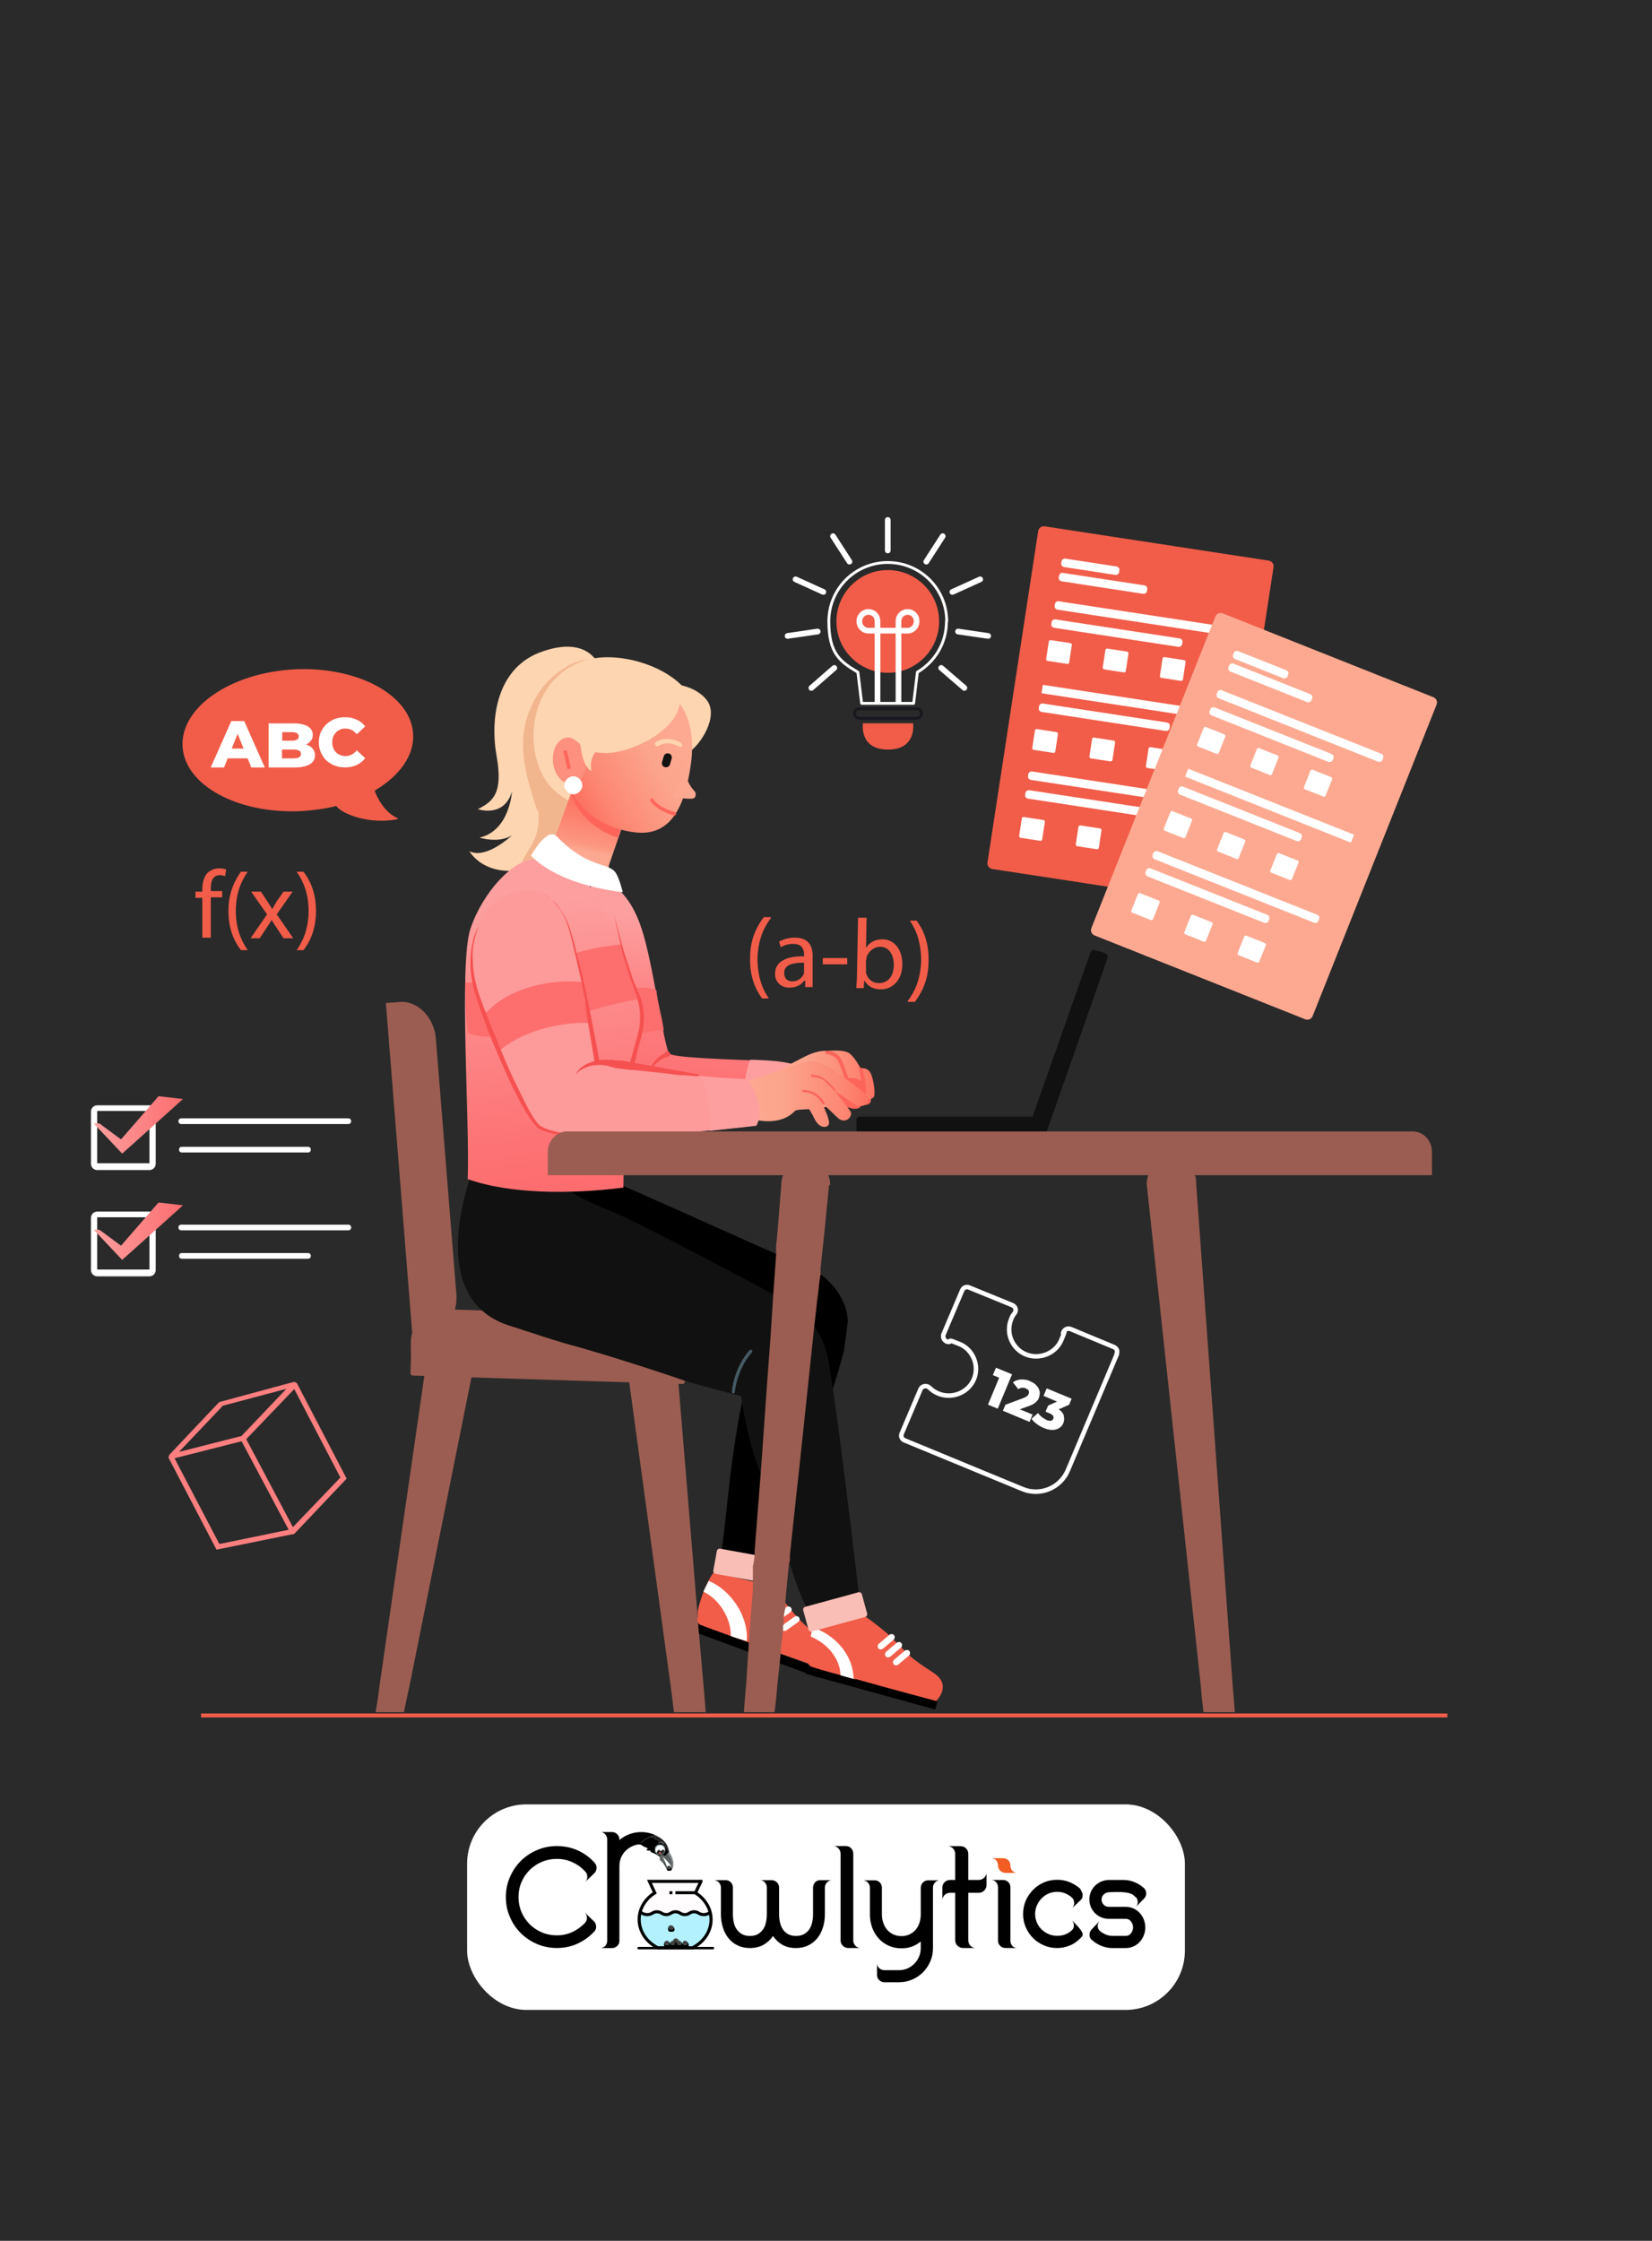 <?xml version="1.0" encoding="UTF-8"?><svg id="Layer_1" xmlns="http://www.w3.org/2000/svg" xmlns:xlink="http://www.w3.org/1999/xlink" viewBox="0 0 455.48 617.77"><defs><linearGradient id="linear-gradient" x1="196.48" y1="366.67" x2="184.49" y2="307.24" gradientTransform="translate(0 617.33) scale(1 -1)" gradientUnits="userSpaceOnUse"><stop offset=".1" stop-color="#fd9f9f"/><stop offset=".2" stop-color="#fd9797"/><stop offset=".5" stop-color="#fd7f81"/><stop offset=".8" stop-color="#fd7173"/><stop offset="1" stop-color="#fd6d6f"/></linearGradient><linearGradient id="linear-gradient-2" x1="213.55" y1="319.91" x2="241.12" y2="319.91" gradientTransform="translate(0 617.33) scale(1 -1)" gradientUnits="userSpaceOnUse"><stop offset="0" stop-color="#fda991"/><stop offset=".3" stop-color="#fca58d"/><stop offset=".5" stop-color="#fc9983"/><stop offset=".8" stop-color="#fc8773"/><stop offset="1" stop-color="#fc7261"/></linearGradient><linearGradient id="linear-gradient-3" x1="144.82" y1="376.92" x2="156.17" y2="290.71" gradientTransform="translate(0 617.33) scale(1 -1)" gradientUnits="userSpaceOnUse"><stop offset=".1" stop-color="#fd9f9f"/><stop offset=".4" stop-color="#fd8c8c"/><stop offset=".8" stop-color="#fd7577"/><stop offset="1" stop-color="#fd6d6f"/></linearGradient><linearGradient id="linear-gradient-4" x1="204.46" y1="315.71" x2="239.4" y2="315.71" xlink:href="#linear-gradient-2"/><linearGradient id="linear-gradient-5" x1="160.63" y1="382.6" x2="164.93" y2="403.91" gradientTransform="translate(0 617.33) scale(1 -1)" gradientUnits="userSpaceOnUse"><stop offset="0" stop-color="#fda991"/><stop offset=".1" stop-color="#fc9781"/><stop offset=".4" stop-color="#fc826f"/><stop offset=".6" stop-color="#fc7664"/><stop offset=".8" stop-color="#fc7261"/></linearGradient><linearGradient id="linear-gradient-6" x1="187.96" y1="415.57" x2="158.41" y2="398.59" xlink:href="#linear-gradient-2"/><linearGradient id="linear-gradient-7" x1="25.86" y1="307.22" x2="50.45" y2="307.22" gradientTransform="translate(0 617.33) scale(1 -1)" gradientUnits="userSpaceOnUse"><stop offset="0" stop-color="#fd9f9f"/><stop offset="1" stop-color="#fd6d6f"/></linearGradient><linearGradient id="linear-gradient-8" y1="277.92" y2="277.92" xlink:href="#linear-gradient-7"/></defs><rect width="455.48" height="617.77" fill="#2a2a2a"/><path d="M258.52,468.86l-35.65-9.82-.67,2.42,35.65,9.82.66-2.42Z"/><path d="M226.36,460.09l-34.7-12.77-.87,2.35,34.7,12.77.86-2.35Z"/><path d="M165.29,183.76s-2.66-8.62-15.51-4.23c-12.85,4.23-14.73,18.49-12.85,28.98,1.88,10.5-1.25,12.53-5.17,14.57,0,0,7.21,2.51,9.4-4.86,0,0-.63,10.81-8.93,12.69,0,0,5.17,1.72,8.93-.63,0,0-7.05,6.74-11.75,4.39,0,0,5.48,9.87,21.46,2.98,14.1-5.95,14.57-54.05,14.57-54.05l-.16.16Z" fill="#fdd5b0"/><path d="M148.06,223.4c-3.29-10.65-6.74-20.37,0-31.65,3.13-5.33,10.65-11.12,16.45-9.71.63.94.94,1.72.94,1.72,0,0-.63,41.83-12.06,52.33-.47.47-10.18,4.86-9.87,3.13.63-4.54,5.8-6.58,4.86-15.82h-.31Z" fill="#f2b68f"/><path d="M304.73,262.72l-2.82-.78c-.47-.16-1.1,0-1.25.63l-15.98,45.28h-47.47c-.63,0-1.1.47-1.1.94v2.51c0,.63.47,1.1,1.1,1.1h51.23l16.92-48.25c.16-.47,0-1.1-.63-1.25v-.16Z" fill="#121111"/><path d="M113.4,371.21l-.23,7.36c-.01.35.26.64.61.65l74.38,2.34c.35.01.64-.26.65-.61l.23-7.36c.01-.35-.26-.64-.61-.65l-74.38-2.34c-.35-.01-.64.26-.65.61Z" fill="#9b5d51"/><path d="M190.2,373.33v-1.1c.16-5.01-3.76-9.24-8.77-9.4l-58.75-1.88c-5.01,0-9.24,3.76-9.4,8.77v3.92l73.95,2.35c1.57,0,2.82-1.25,2.98-2.82v.16Z" fill="#9b5d51"/><path d="M113.75,368.63l3.92-.31c5.01-.47,8.62-5.64,8.15-11.59l-5.64-70.34c-.47-5.95-5.01-10.5-9.87-10.18l-3.92.31,7.36,92.12Z" fill="#9b5d51"/><path d="M130.35,378.03l-.31,1.41-17.08,85.07-.78,3.6-.78,3.76v.16h-7.83l.63-3.92.47-3.6,12.38-85.54v-1.41c.31-1.25.94-2.19,1.72-2.04l9.87.31c.78,0,1.41.94,1.41,2.19h.31Z" fill="#9b5d51"/><path d="M194.43,472.03h-8.62l-.47-3.92-.47-3.6-11.44-83.82v-.94c0-1.1.78-2.04,1.72-1.88h7.52c0,.16,2.98.31,2.98.31.63,0,1.25.63,1.41,1.41v1.57l.16,2.19,5.17,62.67v.63l1.57,17.86.31,3.6.31,3.92h-.16Z" fill="#9b5d51"/><path d="M192.4,444.15v1.88c-.16,0-.31,1.41.63,1.88,2.51,1.1,34.15,12.22,34.15,12.22,0,0,5.01-4.07,0-7.99-5.33-3.92-6.27-4.86-10.5-10.03-2.66-3.29-5.8-5.33-5.8-5.33l-14.1-3.29c-1.1,1.25-3.45,5.95-4.39,10.65Z" fill="#f15d49"/><path d="M195.37,435.84c-.31.78-1.1,2.04-1.41,2.98,4.39,2.04,7.68,7.52,7.52,12.22,1.25.47,2.98.94,4.39,1.41.63-6.89-4.54-14.26-10.5-16.61Z" fill="#fff"/><path d="M215.89,441.64l-3.29,2.35c-.47.31-.94.16-1.25-.16-.31-.47-.16-.94.16-1.25l3.29-2.35c.47-.31.94-.16,1.25.16.31.47.16.94-.16,1.25Z" fill="#fff"/><path d="M217.93,444.46l-3.29,2.35c-.47.31-.94.16-1.25-.16-.31-.47-.16-.94.16-1.25l3.29-2.35c.47-.31.94-.16,1.25.16.31.47.16.94-.16,1.25Z" fill="#fff"/><path d="M220.13,447.12l-3.29,2.35c-.47.31-.94.16-1.25-.16-.31-.47-.16-.94.16-1.25l3.29-2.35c.47-.31.94-.16,1.25.16.31.47.16.94-.16,1.25Z" fill="#fff"/><path d="M258.51,469.05s-12.38-3.29-22.4-6.11h-.16c-1.41-.31-2.82-.78-4.07-1.1-4.23-1.1-7.36-2.04-8.15-2.35-.47-.16-.78-.63-.94-.94v-2.66c.31-1.57.63-2.98,1.1-4.39,0-.31,0-.47.16-.78v-1.41c.78-2.04,1.41-3.6,2.04-4.39l12.06.63h.31s3.6,2.51,6.58,5.17c.47.47.94.78,1.25,1.25.31.31.47.47.78.78.47.47.94.94,1.25,1.25.31.31.63.63.94.94l1.25,1.25c1.88,1.72,3.6,2.82,6.89,5.01,5.33,3.45.63,7.83.63,7.83h.47Z" fill="#f15d49"/><path d="M235.95,462.95h-.16c-1.41-.31-2.82-.78-4.07-1.1,0-2.35-.94-4.39-2.35-6.27-1.41-1.88-3.6-3.45-5.8-4.39,0-.31,0-.47.16-.78v-1.41c0-.16,0-.31.16-.47.47,0,.78.31,1.1.47,5.64,2.19,10.34,7.52,10.34,13.94h.63Z" fill="#fff"/><path d="M246.45,451.98l-2.98,2.51c-.31.31-.94.31-1.25,0s-.31-.94,0-1.25l2.98-2.51c.31-.31.94-.31,1.25,0,.31.31.31.94,0,1.25Z" fill="#fff"/><path d="M248.48,454.17l-2.98,2.51c-.31.31-.94.31-1.25,0-.31-.31-.31-.94,0-1.25l2.98-2.51c.31-.31.94-.31,1.25,0,.31.31.31.94,0,1.25Z" fill="#fff"/><path d="M250.68,456.36l-2.98,2.51c-.31.31-.94.31-1.25,0-.31-.31-.31-.94,0-1.25l2.98-2.51c.31-.31.94-.31,1.25,0,.31.31.31.94,0,1.25Z" fill="#fff"/><path d="M232.97,370.51v-.31c.31-1.72.47-3.6.78-5.8,0-4.7-3.13-9.87-7.21-12.85-.47-.31-3.76-2.04-3.76-2.04-11.44-4.7-61.26-27.73-67.68-29.45-13.79.31-11.44,14.73-22.56,19.11,0,0-1.1,20.52,19.27,25.85,4.86,1.25,11.91,2.51,18.96,3.6,12.69,2.35,24.75,3.92,26.48,4.39,1.41.31,3.6.94,5.8,1.57-.31,1.41,3.29,3.92,2.82,5.95-1.1,4.7-3.45,15.51-5.17,32.12-1.41,13-1.88,16.29-1.88,16.29l5.64,1.41,7.83,2.04s20.52-55.62,20.68-62.04v.16Z"/><path d="M227.8,372.39c-1.88-5.64-5.01-9.87-10.34-13.32-.31-.16-.63-.31-.94-.63-.31-.16-.63-.31-.94-.47h-.16c-11.44-6.11-41.2-21.93-47.78-24.44-18.33-7.05-23.97-18.17-35.88-14.73,0,0-17.23,39.01,9.24,46.84,5.01,1.57,12.06,4.07,19.27,5.95,13,3.76,24.44,7.68,26.32,8.3,3.6,1.41,17.7,5.01,17.7,5.01,0,0,1.1,7.05,2.35,11.75,2.66,10.34,5.33,13.63,8.77,26.32,5.01,18.49,7.68,21.31,7.68,21.31l8.15-1.1,5.8-1.72s-7.21-62.51-9.24-68.93v-.16Z" fill="#121111"/><path d="M202.11,384.14c-.16,0-.31-.16-.31-.47s.47-6.42,4.86-11.44c0-.16.47-.16.63,0,.16,0,.16.47,0,.63-4.23,4.86-4.7,10.97-4.7,10.97,0,.16-.16.31-.47.31Z" fill="#455a64"/><path d="M236.67,438.97l-14.66,4.01c-.42.11-.66.55-.55.96l1.45,5.29c.11.42.54.66.96.55l14.66-4.01c.42-.11.66-.55.55-.96l-1.45-5.29c-.11-.42-.55-.66-.96-.55Z" fill="#f9beb6"/><path d="M213.51,429.67l-14.95-2.72c-.43-.08-.83.21-.91.63l-.98,5.4c-.08.43.21.83.63.91l14.95,2.72c.43.08.83-.21.91-.63l.98-5.39c.08-.43-.21-.83-.63-.91Z" fill="#f9beb6"/><path d="M162.94,242.2s9.09-1.1,13.94,13.79c3.29,9.71,6.11,32.74,7.68,34.47,1.1,1.25,20.05,1.72,23.5,1.88,3.29.16,9.09.31,11.75,1.72,2.66,1.41.94,10.97.94,10.97l-3.76,1.88s-34.47,4.86-43.08,3.29c-8.62-1.57-12.06-11.44-12.06-11.44l1.1-56.56Z" fill="url(#linear-gradient)"/><path d="M184.41,291.24c-.31,0-.63.31-.94.31s-.63.31-.94.47c-.63.31-1.1.78-1.72,1.25-.47.47-.94.94-1.41,1.57s-.78,1.25-1.1,1.88c.16-.63.47-1.41.78-2.04.31-.63.78-1.25,1.25-1.88.47-.63.94-1.1,1.57-1.57.31-.31.63-.47.94-.63.31-.16.63-.47.94-.63.31-.16.78,0,.94.31.16.31,0,.78-.31.94Z" fill="#f55151"/><path d="M220.75,304.87s1.72-9.56-.94-10.97c-2.66-1.41-8.46-1.57-11.75-1.72h-1.25c-2.04,5.01-1.88,12.53.31,15.82,5.8-.63,9.87-1.25,9.87-1.25l3.76-1.88Z" fill="#fd9f9f"/><path d="M183,284.03c-.31-2.98-1.72-7.68-2.04-11.12-5.48-1.88-10.81.78-16.29,2.66v13.63c6.42-2.66,12.06-4.86,18.33-5.17Z" fill="#fd6e6e"/><path d="M239.4,300.01s1.25,3.29.47,4.07-2.51,1.1-3.6-1.72c-1.1-2.82,1.72-3.13,3.13-2.35Z" fill="#fd655b"/><path d="M232.5,297.82l-2.82,4.86-8.15-.78.78-5.64,4.54-3.29,5.64,4.86Z" fill="#a63e26"/><path d="M230.31,303.3s-.47,1.57-2.19,1.88c-1.72.31-6.42-.94-8.77-.78-4.54.47-6.11-2.66-5.8-7.36,0-1.72,4.86-3.92,8.15-5.64s5.17-1.72,6.42-1.72,3.92-.31,5.64.47c1.72.78,3.6,4.54,3.6,4.54,0,0,.94-.63,2.19.47,1.25,1.1,1.88,6.42,1.41,7.21s-2.51,1.25-3.13-.47c0,0-2.51,2.66-3.76-1.41,0,0,.47,2.19-.47,2.66s-3.29.78-4.23-2.66c-.94-3.45-1.57-3.6-1.57-3.6,0,0-.63-.94-2.04-.47-1.41.47-2.66,2.82-2.66,2.82,0,0,2.98,1.25,4.23,1.57s3.45.47,3.13,2.51h-.16Z" fill="url(#linear-gradient-2)"/><path d="M234.23,300.48c-.16,0-.31-.16-.47-.31-.78-2.82-2.35-7.52-3.13-8.3-.94-.94-1.88-1.1-2.66-1.25-.31,0-.47-.31-.47-.47,0-.31.31-.47.47-.47,1.25,0,2.19.31,3.45,1.57,1.1,1.1,3.13,7.99,3.29,8.77,0,.31,0,.63-.31.63h-.31l.16-.16Z" fill="#fd655b"/><path d="M238.14,302.05c-.31,0-.47-.31-.47-.63.31-2.19-.78-6.27-.78-6.42,0-.31,0-.63.31-.63s.63,0,.63.31c0,.16,1.25,4.39.94,6.74,0,.31-.31.47-.63.47v.16Z" fill="#fd655b"/><path d="M171.87,327.58l.31-19.27c0-4.7,0-9.56.78-12.38,1.57-5.48,4.86-13,3.76-18.17-1.1-5.17-8.62-24.91-12.06-30.71-3.45-5.8-11.44-10.03-17.23-10.18-5.8,0-14.26,8.93-17.7,19.11-3.29,9.71-.16,53.42-.78,69.09,11.44,4.07,28.2,4.23,42.77,2.35l.16.16Z" fill="url(#linear-gradient-3)"/><path d="M176.1,275.41c-1.1-3.76-2.51-9.4-4.86-15.04-20.21,1.88-27.57,11.28-42.93,10.5,0,4.39.16,9.24.63,13.94,11.44,4.07,25.07-5.48,47.31-9.4h-.16Z" fill="#fd6e6e"/><path d="M171.87,299.7l3.29-12.06c.31-1.1.63-2.04.78-2.98.31-.94.47-2.04.47-2.98.16-2.04,0-4.07-.63-6.11,0-.31,0-.47-.16-.78,0-.31,0-.47-.31-.78l-.47-1.41-1.1-2.98-1.88-5.95-2.66-11.75,3.13,11.59,1.88,5.8,1.25,2.98.63,1.41c0,.31.16.47.31.78,0,.31.16.47.31.78.63,2.04.94,4.23.78,6.42,0,1.1-.16,2.19-.47,3.13-.16,1.1-.47,2.04-.78,3.13l-2.98,12.22-1.72-.47h.31Z" fill="#f55151"/><path d="M229.53,297.03l7.99,7.68s-.47,1.25-2.35.94c-1.88-.31-5.64-2.19-5.64-2.19,0,0-2.19-6.27,0-6.42Z" fill="#fd655b"/><path d="M220.6,298.29s13.63-1.72,15.51-.94c1.88.78,3.13,1.72,1.41,3.6-1.72,1.88-10.65,3.45-10.65,3.45,0,0-6.27-.63-7.21-2.82-.94-2.04.94-3.13.94-3.13v-.16Z" fill="#fd655b"/><path d="M205.71,298.29s14.41-5.17,16.92-5.64c2.51-.47,4.86.94,6.89,2.19,2.04,1.25,8.77,6.27,9.4,7.05,1.88,2.19-1.41,4.07-3.6,2.35-2.98-2.19-5.17-3.45-5.17-3.45,0,0,4.23,5.33,4.39,5.64.63,1.57-1.57,3.6-3.6,1.72-3.13-2.98-4.23-4.23-3.92-3.29l1.1,2.66s.47,1.41.47,2.04c0,1.41-2.51,1.88-3.92-.94-.94-1.88-1.57-2.82-1.57-2.82,0,0-3.45,0-3.92.47-.47.47-3.45,3.92-10.65,2.51,0,0-2.35-1.41-3.92-5.33-1.1-2.82.94-5.48.94-5.48l.16.31Z" fill="url(#linear-gradient-4)"/><path d="M226.86,304.4s-.16,0-.16-.16c0,0-1.72-3.29-5.17-3.13-.16,0-.31,0-.31-.31,0-.16,0-.31.31-.31,3.92,0,5.8,3.45,5.8,3.45v.47h-.47Z" fill="#fd655b"/><path d="M230.15,300.64h-.16s-2.04-2.19-3.13-2.98c-1.1-.63-2.98-.78-2.98-.78-.16,0-.31-.16-.31-.31s.16-.31.31-.31c0,0,2.04.16,3.13.94,1.25.78,3.13,2.98,3.29,3.13v.47h-.31l.16-.16Z" fill="#fd655b"/><path d="M146.65,245.65s6.74-.78,10.97,12.53c4.23,13.47,5.64,30.55,6.89,33.37,1.25,2.82,36.35,6.11,41.52,5.95,0,0,5.33,7.36,2.51,12.69,0,0-42.3,5.8-56.4,1.41-1.25-.31-3.13-.94-3.92-1.88-2.66-2.98-8.46-13.32-17.08-37.44,0,0-5.95-26.79,15.82-26.79l-.31.16Z" fill="#fd9a9a"/><path d="M133.64,279.8c1.25,3.29,2.82,7.36,3.92,10.03,5.48-5.01,15.82-8.15,24.91-7.83-.47-3.13-1.25-7.68-2.04-11.28-10.5-.94-21.46,2.51-26.95,9.09h.16Z" fill="#fd6e6e"/><path d="M206.03,297.5c-1.72,0-6.89-.31-13-.78,2.51,4.54,3.13,9.87,2.66,15.04,7.52-.78,12.85-1.41,12.85-1.41,2.98-5.48-2.51-12.69-2.51-12.69v-.16Z" fill="#fd9f9f"/><path d="M192.55,296.72c-1.41,0-2.98-.31-4.39-.31s-2.98-.31-4.39-.47l-8.93-.94c-1.41,0-2.98-.31-4.39-.47-.78,0-1.41-.31-2.19-.47l-1.1-.31c-.31,0-.63,0-.94-.16-1.41,0-2.82,0-4.07.47-1.25.47-2.66,1.1-3.45,2.35.31-.78.78-1.41,1.25-1.88.63-.47,1.25-.94,1.88-1.25,1.41-.63,2.98-1.1,4.54-1.1h2.35c.31,0,.78.16,1.1.16h1.1c1.41.16,2.98.47,4.39.78,2.98.47,5.8.94,8.77,1.57,1.41.31,2.98.47,4.39.78l4.39.78-.31.47Z" fill="#f55151"/><path d="M163.88,292.49c-.63-4.07-1.41-8.3-2.04-12.38l-.47-3.13v-1.57c-.31-.47-.31-1.1-.47-1.57-.31-2.04-.78-4.07-1.25-6.11-.47-2.04-.94-4.07-1.41-6.11-.47-2.04-.94-4.07-1.57-6.11-.63-2.04-1.57-3.92-2.82-5.48-.63-.78-1.25-1.72-2.04-2.35s-1.57-1.25-2.66-1.57c1.1.31,1.88.78,2.66,1.57.78.63,1.57,1.41,2.19,2.35,1.25,1.72,2.35,3.6,2.98,5.48.63,2.04,1.25,4.07,1.72,6.11.47,2.04,1.1,4.07,1.57,6.11.47,2.04.94,4.07,1.41,6.11,0,.47.16,1.1.31,1.57l.31,1.57.63,3.13c.78,4.07,1.57,8.15,2.35,12.38l-1.41.31v-.31Z" fill="#f55151"/><path d="M164.2,313.17c-3.13,0-6.42,0-9.56-.31-1.57-.16-3.13-.47-4.7-1.1-.31,0-.78-.31-1.1-.47-.16,0-.31-.16-.47-.31-.16,0-.31-.31-.47-.47-.63-.63-1.1-1.25-1.57-1.88-.94-1.41-1.72-2.66-2.51-4.07-.78-1.41-1.41-2.82-2.19-4.23-1.41-2.82-2.66-5.8-3.92-8.62-1.25-2.98-2.51-5.8-3.6-8.77-1.1-2.98-2.19-5.95-3.13-9.09s-1.41-6.27-1.25-9.56c0-1.57.31-3.13.63-4.7.31-1.57.94-3.13,1.72-4.39-.63,1.41-1.1,2.98-1.41,4.54-.31,1.57-.47,3.13-.31,4.7,0,3.13.63,6.27,1.57,9.24.47,1.57,1.1,2.98,1.57,4.39.63,1.41,1.1,2.98,1.72,4.39,1.25,2.98,2.35,5.8,3.6,8.77,1.25,2.98,2.51,5.8,3.92,8.62,1.41,2.82,2.66,5.64,4.39,8.3.47.63.78,1.25,1.41,1.88l.31.31s.31.16.47.31c.31.16.63.31.94.47,1.41.63,2.98.94,4.54,1.25,3.13.63,6.27.94,9.4,1.1v-.31Z" fill="#f55151"/><path d="M340.45,472.03h-8.62l-.47-3.92-.31-3.6c0-.16-14.88-138.03-14.88-138.03v-.47c0-.78.31-1.57.47-2.19.31-.63.63-.94,1.1-.94h10.5c.47,0,.78.31,1.1.94.31.47.47,1.25.47,2.19v.47l10.03,137.87c0,.16.31,3.76.31,3.76l.31,3.92Z" fill="#9b5d51"/><path d="M228.59,326.64l-1.1,11.28-1.25,11.75v1.72c-.16,0-1.72,14.1-1.72,14.1l-3.92,37.13-1.1,10.03-1.72,16.14v1.57c-.16,0-.31,1.25-.31,1.25l-.47,4.86-.47,5.17v1.88c-.16,0-.47,2.51-.47,2.51v2.04c-.16,0-.16.16-.16.16v1.1l-.63,5.48v.94l-.94,8.77-.31,3.6-.47,3.92h-8.46l.31-3.92.31-3.6.78-11.91v-.94l.78-9.4.31-4.39v-6.27c.16,0,.47-2.66.47-2.66v-1.25l1.72-21.93,1.88-26.48.78-10.5.78-12.06.78-10.81v-2.82c.16,0,.94-10.5.94-10.5l.47-5.8c0-1.1.16-2.04.47-2.66.31-.63.63-.94,1.1-.94h10.34c.47,0,.78.31,1.1.94s.47,1.57.47,2.66l-.31-.16Z" fill="#9b5d51"/><path d="M394.81,323.98v-6.42c0-3.13-2.35-5.64-5.33-5.64h-233.12c-2.82,0-5.33,2.51-5.33,5.64v6.42h243.78Z" fill="#9b5d51"/><path d="M183.94,188.46s7.05-.16,10.81,4.39c3.76,4.54-1.88,13-5.17,14.73-3.45,1.72-13.16-11.28-13.16-11.28l7.68-7.83h-.16Z" fill="#fdd5b0"/><path d="M189.73,191.13c4.39,6.74-.94,26.32-10.03,30.55-9.09,4.23-24.6,2.04-29.92-7.68-5.33-9.71-3.13-26.63,10.65-31.65,9.4-3.45,24.28,1.25,29.3,8.77Z" fill="#fdd5b0"/><path d="M159.18,213.84s-6.42,18.02-6.89,18.8c-.47.94-1.88,1.25-1.88,1.25l8.15,6.11,9.56.63-.31-1.88,5.8-16.76-14.1-8.3-.31.16Z" fill="url(#linear-gradient-5)"/><path d="M159.18,213.84l14.1,8.3-2.98,8.77c-5.64-1.88-10.97-5.95-12.85-12.22.94-2.66,1.72-4.7,1.72-4.7v-.16Z" fill="#fd655b"/><path d="M156.52,208.05c-2.04,13.47,9.24,20.52,18.96,21.46,9.71.94,13.47-7.52,15.04-19.11,1.57-11.75-2.98-20.68-12.69-21.78-12.53-1.25-19.58,7.83-21.31,19.43Z" fill="url(#linear-gradient-6)"/><path d="M188.79,212.28s.31,3.29,2.66,5.8c.31.31.47.78.31,1.25,0,.31-.16.63-.63.78-.94.31-5.64-.31-5.64-.31l3.29-7.36v-.16Z" fill="#fda991"/><path d="M183.31,211.49c-.63-.16-.94-.78-.78-1.41l.47-1.57c.16-.63.78-.94,1.41-.78.63.16.94.78.78,1.41l-.47,1.57c-.16.63-.78.94-1.41.78Z" fill="#131313"/><path d="M187.54,206.01c.16,0,.31,0,.47-.31.16-.31,0-.63-.31-.94-4.07-2.19-6.74-.31-6.89-.16-.31.16-.31.63,0,.94.16.31.63.31.94,0,0,0,2.19-1.57,5.48.31h.31v.16Z" fill="#fdd5b0"/><path d="M157.7,216.12c2.49-.27,4.21-3.35,3.82-6.88-.38-3.53-2.72-6.17-5.21-5.9-2.49.27-4.21,3.35-3.82,6.88.38,3.53,2.72,6.17,5.21,5.9Z" fill="#fd907e"/><path d="M156.99,211.96c.31,0,.47-.31.31-.63l-.94-4.07c0-.31-.31-.47-.63-.31-.31,0-.47.31-.31.63l.94,4.07c0,.31.31.47.47.31h.16Z" fill="#fd655b"/><path d="M155.73,215.72c-.47,1.25.31,2.66,1.57,3.13,1.25.47,2.66-.31,3.13-1.57.47-1.25-.31-2.66-1.57-3.13-1.25-.47-2.66.31-3.13,1.57Z" fill="#fff"/><path d="M185.97,224.81c.16,0,.31-.16.47-.31,0-.31,0-.47-.31-.63,0,0-4.23-.94-6.11-3.6,0-.16-.47-.31-.63,0-.16,0-.31.47,0,.63,2.19,2.98,6.58,3.92,6.74,4.07h.16l-.31-.16Z" fill="#fd655b"/><path d="M153.7,199.59c.47-4.86,7.52-10.34,14.1-9.71,3.29.31,6.42-6.11,8.46-4.23l6.27,2.66,4.86,3.45c1.41,9.4-14.57,16.45-21.15,15.82-1.72,0-3.13-.47-4.54-1.1-.47-.16-1.25.78-1.25.31.31-3.29-7.05-3.92-6.74-7.21Z" fill="#fdd5b0"/><path d="M160.12,194.1l2.19-8.62h11.91l7.68,1.72,1.88,3.92-7.36,5.48-16.29-2.51Z" fill="#fdd5b0"/><path d="M159.97,204.29s.16,6.74,3.13,8.3c0,0-1.25-4.07,2.82-6.89,4.23-2.82-5.33-5.33-5.95-1.41Z" fill="#fdd5b0"/><path d="M146.49,235.93s6.11,7.68,25.22,10.03c0,0-.94-3.92-2.04-5.48-2.19-2.82-7.68-1.1-16.14-9.87-2.66-2.82-7.05,5.17-7.05,5.17v.16Z" fill="#fff"/><path d="M286.24,146.41l-13.98,91.37c-.13.86.46,1.65,1.31,1.79l61.79,9.46c.86.13,1.65-.46,1.79-1.31l13.98-91.37c.13-.86-.46-1.65-1.31-1.79l-61.79-9.46c-.86-.13-1.65.46-1.79,1.31Z" fill="#f15d49"/><path d="M307.84,156.17l-14.09-2.16c-.51-.08-.99.27-1.07.79l-.07.46c-.08.51.27.99.79,1.07l14.09,2.16c.51.08.99-.27,1.07-.79l.07-.46c.08-.51-.27-.99-.79-1.07Z" fill="#fff"/><path d="M315.52,161.38l-22.46-3.44c-.51-.08-.99.27-1.07.79l-.07.46c-.08.51.27.99.79,1.07l22.46,3.44c.51.08.99-.27,1.07-.79l.07-.46c.08-.51-.27-.99-.79-1.07Z" fill="#fff"/><path d="M338.69,172.92l-46.77-7.16c-.51-.08-.99.27-1.07.79l-.07.46c-.08.51.27.99.79,1.07l46.77,7.16c.51.08.99-.27,1.07-.79l.07-.46c.08-.51-.27-.99-.79-1.07Z" fill="#fff"/><path d="M325.23,176l-34.23-5.24c-.51-.08-.99.27-1.07.79l-.07.46c-.08.51.27.99.79,1.07l34.23,5.24c.51.08.99-.27,1.07-.79l.07-.46c.08-.51-.27-.99-.79-1.07Z" fill="#fff"/><path d="M336.15,196.24l-48.63-7.44-.36,2.32,48.63,7.44.36-2.32Z" fill="#fff"/><path d="M321.76,199.19l-34.22-5.24c-.51-.08-.99.27-1.07.79l-.07.46c-.08.51.27.99.79,1.07l34.22,5.24c.51.08.99-.27,1.07-.79l.07-.46c.08-.51-.27-.99-.79-1.07Z" fill="#fff"/><path d="M331.35,219.85l-46.77-7.16c-.51-.08-.99.27-1.07.79l-.07.46c-.08.51.27.99.79,1.07l46.77,7.16c.51.08.99-.27,1.07-.79l.07-.46c.08-.51-.27-.99-.79-1.07Z" fill="#fff"/><path d="M318.02,223.09l-34.23-5.24c-.51-.08-.99.27-1.07.79l-.07.46c-.08.51.27.99.79,1.07l34.23,5.24c.51.08.99-.27,1.07-.79l.07-.46c.08-.51-.27-.99-.79-1.07Z" fill="#fff"/><path d="M295.13,177.3l-5.42-.83c-.26-.04-.5.14-.54.39l-.73,4.8c-.04.26.14.5.39.54l5.42.83c.26.04.5-.14.54-.39l.73-4.8c.04-.26-.14-.5-.39-.54Z" fill="#fff"/><path d="M310.74,179.64l-5.42-.83c-.26-.04-.5.14-.54.39l-.73,4.8c-.04.26.14.5.39.54l5.42.83c.26.04.5-.14.54-.39l.73-4.8c.04-.26-.14-.5-.39-.54Z" fill="#fff"/><path d="M326.49,181.98l-5.42-.83c-.26-.04-.5.14-.54.39l-.73,4.8c-.04.26.14.5.39.54l5.42.83c.26.04.5-.14.54-.39l.73-4.8c.04-.26-.14-.5-.39-.54Z" fill="#fff"/><path d="M291.3,201.83l-5.42-.83c-.26-.04-.5.14-.54.39l-.73,4.8c-.04.26.14.5.39.54l5.42.83c.26.04.5-.14.54-.39l.73-4.8c.04-.26-.14-.5-.39-.54Z" fill="#fff"/><path d="M307.06,204.17l-5.42-.83c-.26-.04-.5.14-.54.39l-.73,4.8c-.04.26.14.5.39.54l5.42.83c.26.04.5-.14.54-.39l.73-4.8c.04-.26-.14-.5-.39-.54Z" fill="#fff"/><path d="M322.64,206.82l-5.42-.83c-.26-.04-.5.14-.54.39l-.73,4.8c-.04.26.14.5.39.54l5.42.83c.26.04.5-.14.54-.39l.73-4.8c.04-.26-.14-.5-.39-.54Z" fill="#fff"/><path d="M287.69,226.07l-5.42-.83c-.26-.04-.5.14-.54.39l-.73,4.8c-.04.26.14.5.39.54l5.42.83c.26.04.5-.14.54-.39l.73-4.8c.04-.26-.14-.5-.39-.54Z" fill="#fff"/><path d="M303.3,228.39l-5.42-.83c-.26-.04-.5.14-.54.39l-.73,4.8c-.04.26.14.5.39.54l5.42.83c.26.04.5-.14.54-.39l.73-4.8c.04-.26-.14-.5-.39-.54Z" fill="#fff"/><path d="M318.87,230.89l-5.42-.83c-.26-.04-.5.14-.54.39l-.73,4.8c-.04.26.14.5.39.54l5.42.83c.26.04.5-.14.54-.39l.73-4.8c.04-.26-.14-.5-.39-.54Z" fill="#fff"/><path d="M335.09,169.98l-34.18,85.88c-.32.8.07,1.72.88,2.03l58.08,23.11c.8.32,1.72-.07,2.04-.88l34.18-85.88c.32-.8-.07-1.72-.88-2.03l-58.08-23.11c-.8-.32-1.71.07-2.04.88Z" fill="#fda991"/><path d="M354.64,184.78l-13.25-5.27c-.48-.19-1.03.04-1.22.53l-.17.44c-.19.48.04,1.03.53,1.22l13.25,5.27c.48.19,1.03-.04,1.22-.53l.17-.44c.19-.48-.04-1.03-.52-1.22Z" fill="#fff"/><path d="M361.23,191.36l-21.11-8.4c-.48-.19-1.03.04-1.22.53l-.17.44c-.19.48.04,1.03.53,1.22l21.11,8.4c.48.19,1.03-.04,1.22-.53l.17-.44c.19-.48-.04-1.03-.53-1.22Z" fill="#fff"/><path d="M335.65,190.84l-.17.44c-.19.48.04,1.03.52,1.22l43.96,17.49c.48.19,1.03-.04,1.22-.53l.17-.44c.19-.48-.04-1.03-.52-1.22l-43.96-17.49c-.48-.19-1.03.04-1.22.53Z" fill="#fff"/><path d="M333.7,195.57l-.17.44c-.19.48.04,1.03.53,1.22l32.17,12.8c.48.19,1.03-.04,1.22-.53l.17-.44c.19-.48-.04-1.03-.53-1.22l-32.17-12.8c-.48-.19-1.03.04-1.22.53Z" fill="#fff"/><path d="M373.33,230.12l-45.71-18.19-.87,2.18,45.71,18.19.87-2.18Z" fill="#fff"/><path d="M324.99,217.41l-.17.44c-.19.48.04,1.03.53,1.22l32.17,12.8c.48.19,1.03-.04,1.22-.53l.17-.44c.19-.48-.04-1.03-.53-1.22l-32.17-12.8c-.48-.19-1.03.04-1.22.53Z" fill="#fff"/><path d="M317.98,235.22l-.17.44c-.19.48.04,1.03.53,1.22l43.96,17.49c.48.19,1.03-.04,1.22-.53l.17-.44c.19-.48-.04-1.03-.53-1.22l-43.96-17.49c-.48-.19-1.03.04-1.22.53Z" fill="#fff"/><path d="M316.03,239.94l-.17.44c-.19.48.04,1.03.52,1.22l32.17,12.8c.48.19,1.03-.04,1.22-.53l.17-.44c.19-.48-.04-1.03-.52-1.22l-32.17-12.8c-.48-.19-1.03.04-1.22.53Z" fill="#fff"/><path d="M337.57,202.46l-5.09-2.03c-.24-.1-.51.02-.61.26l-1.8,4.51c-.1.24.02.51.26.61l5.09,2.03c.24.1.52-.02.61-.26l1.8-4.51c.1-.24-.02-.51-.26-.61Z" fill="#fff"/><path d="M352.24,208.28l-5.09-2.03c-.24-.1-.51.02-.61.26l-1.8,4.51c-.1.24.02.51.26.61l5.09,2.03c.24.1.51-.02.61-.26l1.8-4.51c.1-.24-.02-.51-.26-.61Z" fill="#fff"/><path d="M367.02,214.24l-5.09-2.03c-.24-.1-.52.02-.61.26l-1.8,4.51c-.1.24.02.51.26.61l5.09,2.03c.24.1.51-.02.61-.26l1.8-4.51c.1-.24-.02-.51-.26-.61Z" fill="#fff"/><path d="M328.39,225.66l-5.09-2.03c-.24-.1-.51.02-.61.26l-1.8,4.51c-.1.24.02.51.26.61l5.09,2.03c.24.1.51-.02.61-.26l1.8-4.51c.1-.24-.02-.51-.26-.61Z" fill="#fff"/><path d="M343.07,231.42l-5.09-2.03c-.24-.1-.51.02-.61.26l-1.8,4.51c-.1.24.02.51.26.61l5.09,2.03c.24.1.51-.02.61-.26l1.8-4.51c.1-.24-.02-.51-.26-.61Z" fill="#fff"/><path d="M357.75,237.23l-5.09-2.03c-.24-.1-.52.02-.61.26l-1.8,4.51c-.1.24.02.51.26.61l5.09,2.03c.24.1.51-.02.61-.26l1.8-4.51c.1-.24-.02-.51-.26-.61Z" fill="#fff"/><path d="M319.44,248.27l-5.09-2.03c-.24-.1-.52.02-.61.26l-1.8,4.51c-.1.24.02.51.26.61l5.09,2.03c.24.1.52-.02.61-.26l1.8-4.51c.1-.24-.02-.51-.26-.61Z" fill="#fff"/><path d="M334.05,254.23l-5.09-2.03c-.24-.1-.52.02-.61.26l-1.8,4.51c-.1.24.02.51.26.61l5.09,2.03c.24.1.51-.02.61-.26l1.8-4.51c.1-.24-.02-.51-.26-.61Z" fill="#fff"/><path d="M348.74,259.99l-5.09-2.03c-.24-.1-.51.02-.61.26l-1.8,4.51c-.1.24.02.51.26.61l5.09,2.03c.24.1.52-.02.61-.26l1.8-4.51c.1-.24-.02-.51-.26-.61Z" fill="#fff"/><path d="M55.78,258.65v-11.12h-1.88v-1.72h1.88v-.63c0-1.88.47-3.45,1.41-4.54.94-.78,2.04-1.25,3.13-1.25s1.57.16,2.04.31l-.31,1.88c-.31-.16-.78-.31-1.41-.31-2.04,0-2.51,1.72-2.51,3.76v.63h3.13v1.72h-3.13v11.12h-2.35v.16Z" fill="#f15d49"/><path d="M68.31,240.32c-1.88,2.66-3.29,6.11-3.29,10.81s1.41,8.15,3.29,10.81h-1.88c-1.72-2.19-3.45-5.64-3.45-10.81s1.88-8.62,3.45-10.81h1.88Z" fill="#f15d49"/><path d="M71.92,245.8l1.88,2.82c.47.78.94,1.41,1.25,2.04.47-.78.78-1.41,1.25-2.19l1.88-2.66h2.51l-4.39,6.27,4.54,6.58h-2.66l-1.88-2.82c-.47-.78-.94-1.41-1.41-2.19-.47.78-.94,1.41-1.41,2.19l-1.88,2.82h-2.51l4.54-6.58-4.39-6.27h2.66Z" fill="#f15d49"/><path d="M81.79,261.94c1.88-2.66,3.29-6.11,3.29-10.81s-1.41-8.15-3.29-10.81h1.88c1.72,2.19,3.45,5.64,3.45,10.81s-1.72,8.62-3.45,10.81h-1.88Z" fill="#f15d49"/><path d="M212.61,253.01c-2.04,2.66-3.6,6.11-3.76,11.12,0,4.86,1.25,8.46,3.13,11.12h-1.88c-1.72-2.35-3.45-5.95-3.29-11.28,0-5.33,2.04-8.77,3.76-11.12h1.88l.16.16Z" fill="#f15d49"/><path d="M222.01,272.12v-1.72h-.31c-.78,1.1-2.19,1.88-4.07,1.88-2.66,0-4.07-2.04-3.92-3.92,0-3.13,2.98-4.86,7.99-4.7v-.31c0-1.1-.16-3.13-2.98-3.13-1.25,0-2.51.31-3.45.94l-.47-1.57c1.1-.63,2.66-1.1,4.39-1.1,4.07,0,5.01,2.82,4.86,5.48v8.15h-2.19.16ZM221.85,265.39c-2.66,0-5.64.31-5.64,2.82,0,1.57.94,2.35,2.19,2.35,1.72,0,2.82-1.1,3.29-2.19v-3.13l.16.16Z" fill="#f15d49"/><path d="M233.6,264.13v1.72h-6.74v-1.72h6.74Z" fill="#f15d49"/><path d="M236.11,272.44c0-.94.16-2.19.16-3.45l.31-15.98h2.35l-.16,8.3c.94-1.41,2.35-2.35,4.54-2.35,3.29,0,5.48,2.82,5.48,6.89,0,4.7-3.13,7.05-6.11,6.89-1.88,0-3.45-.78-4.39-2.51l-.16,2.19h-2.04ZM238.77,267.27v.94c.47,1.72,1.72,2.82,3.6,2.82,2.51,0,4.07-2.04,4.07-5.01,0-2.66-1.25-5.01-3.76-5.01-1.57,0-3.13,1.1-3.76,2.82,0,.31,0,.63-.16.94v2.51Z" fill="#f15d49"/><path d="M250.21,276.04c2.04-2.66,3.6-6.11,3.76-11.12,0-4.86-1.25-8.46-3.13-11.12h1.88c1.72,2.35,3.45,5.8,3.29,11.28,0,5.33-2.04,8.77-3.76,11.12h-1.88l-.16-.16Z" fill="#f15d49"/><path d="M47.32,402.31c-.31,0-.47,0-.63-.31-.16-.31,0-.63,0-.94l13.79-14.57h.16l20.21-5.48c.31,0,.63,0,.94.31.16.31,0,.63,0,.94l-14.26,14.88h-.16l-19.74,5.01h-.16l-.16.16ZM61.26,387.74l-11.91,12.53,17.23-4.39,12.38-13-17.7,4.7v.16Z" fill="#fd7f80"/><path d="M59.7,427.23l-13.16-25.22c-.16-.31,0-.78.31-.94.31-.16.78,0,.94.31l12.69,24.28,19.11-3.92-13.16-24.75c-.16-.31,0-.78.31-.94.31-.16.78,0,.94.31l13.47,25.38v.78c0,.31-.31.47-.63.47l-20.84,4.23Z" fill="#fd7f80"/><path d="M80.53,422.84c-.16,0-.31,0-.47-.16-.31-.31-.31-.78,0-.94l13.79-14.41-13.16-25.22c-.16-.31,0-.78.31-.94.31-.16.78,0,.94.31l13.63,26.16-14.41,15.2s-.31.16-.47.16l-.16-.16Z" fill="#fd7f80"/><path d="M41.21,322.57h-14.41c-.94,0-1.72-.78-1.72-1.72v-14.41c0-.94.78-1.72,1.72-1.72h14.41c.94,0,1.72.78,1.72,1.72v14.41c0,.94-.78,1.72-1.72,1.72ZM26.8,306.28v14.41h14.41v-14.41h-14.41Z" fill="#fff"/><path d="M96.04,309.88h-46.06c-.47,0-.78-.31-.78-.78s.31-.78.78-.78h46.06c.47,0,.78.31.78.78s-.31.78-.78.78Z" fill="#fff"/><path d="M84.92,317.72h-34.78c-.47,0-.78-.31-.78-.78s.31-.78.78-.78h34.78c.47,0,.78.31.78.78s-.31.78-.78.78Z" fill="#fff"/><path d="M50.45,302.99l-6.74-.78-10.34,11.91-5.95-4.39h-1.57l7.83,8.3c.94-.78,16.76-15.04,16.76-15.04Z" fill="url(#linear-gradient-7)"/><path d="M41.21,351.87h-14.41c-.94,0-1.72-.78-1.72-1.72v-14.41c0-.94.78-1.72,1.72-1.72h14.41c.94,0,1.72.78,1.72,1.72v14.41c0,.94-.78,1.72-1.72,1.72ZM26.8,335.58v14.41h14.41v-14.41h-14.41Z" fill="#fff"/><path d="M96.04,339.18h-46.06c-.47,0-.78-.31-.78-.78s.31-.78.78-.78h46.06c.47,0,.78.31.78.78s-.31.78-.78.78Z" fill="#fff"/><path d="M84.92,347.01h-34.78c-.47,0-.78-.31-.78-.78s.31-.78.78-.78h34.78c.47,0,.78.31.78.78s-.31.78-.78.78Z" fill="#fff"/><path d="M50.45,332.29l-6.74-.78-10.34,11.91-5.95-4.39h-1.57l7.83,8.3c.94-.78,16.76-15.04,16.76-15.04Z" fill="url(#linear-gradient-8)"/><path d="M103.47,218.07v-.21c6.6-3.94,10.76-9.48,10.44-15.44-.53-10.76-15.23-18.75-32.8-17.89-17.57.96-31.31,10.44-30.78,21.19.53,10.76,15.23,18.75,32.8,17.89,3.3-.21,6.5-.64,9.48-1.38h.11c1.7,2.24,9.05,5.11,16.83,3.62.11,0,.21-.21,0-.32-4.05-1.81-5.96-6.71-6.28-7.56l.21.11Z" fill="#f15d49"/><path d="M68.21,209.07h-5.44l-.99,2.51h-3.68l5.67-12.78h3.57l5.67,12.78h-3.74l-.99-2.51h-.06ZM67.16,206.38l-1.64-4.09-1.64,4.09h3.27Z" fill="#fff"/><path d="M86.17,206.36c.43.5.68,1.11.68,1.89,0,1.05-.49,1.89-1.41,2.44-.92.55-2.33.89-4.12.89h-7.25v-12.15h6.88c1.72,0,3.01.28,3.93.83.92.55,1.35,1.33,1.35,2.33s-.18,1.11-.49,1.55c-.31.44-.74.83-1.35,1.11.8.22,1.35.61,1.78,1.11ZM77.82,201.86v2.33h2.64c1.29,0,1.9-.39,1.9-1.17s-.61-1.17-1.9-1.17h-2.64ZM82.98,207.86c0-.83-.68-1.22-2.03-1.22h-3.2v2.44h3.2c1.35,0,2.03-.39,2.03-1.22Z" fill="#fff"/><path d="M91.42,210.67c-1.07-.6-1.96-1.38-2.56-2.47-.59-1.02-.95-2.23-.95-3.55s.3-2.53.95-3.55c.59-1.02,1.49-1.87,2.56-2.47,1.07-.6,2.32-.9,3.69-.9s2.26.24,3.21.66c.95.42,1.72,1.02,2.38,1.87l-2.32,2.17c-.83-1.02-1.84-1.57-3.09-1.57s-1.31.18-1.9.48c-.54.3-.95.78-1.31,1.32-.3.54-.48,1.2-.48,1.99s.18,1.38.48,1.99c.3.54.71,1.02,1.31,1.32.53.3,1.19.48,1.9.48,1.19,0,2.2-.54,3.09-1.57l2.32,2.17c-.65.78-1.43,1.44-2.38,1.87-.95.42-2.02.66-3.21.66s-2.62-.3-3.69-.9Z" fill="#fff"/><path d="M244.77,185.48c7.82,0,14.16-6.34,14.16-14.16s-6.34-14.16-14.16-14.16-14.16,6.34-14.16,14.16,6.34,14.16,14.16,14.16Z" fill="#f15d49"/><path d="M261.02,171.32c0-9-7.25-16.25-16.25-16.25s-16.25,7.25-16.25,16.25,3.25,11.14,8.01,13.99l1.04,8.59h14.33l1.04-8.59c4.82-2.84,8.01-8.01,8.01-13.99h.06Z" fill="none" stroke="#fff" stroke-linecap="round" stroke-linejoin="round" stroke-width=".78"/><path d="M252.78,195.4h-15.9c-.71,0-1.28.57-1.28,1.28v.06c0,.71.57,1.28,1.28,1.28h15.9c.71,0,1.28-.57,1.28-1.28v-.06c0-.71-.57-1.28-1.28-1.28Z" fill="none" stroke="#181820" stroke-linecap="round" stroke-linejoin="round" stroke-width=".78"/><path d="M251.74,199.4h-13.81s-1.16,7.25,6.9,7.25,6.91-7.25,6.91-7.25Z" fill="#f15d49"/><path d="M247.73,193.83v-22.63c0-1.33,1.1-2.5,2.5-2.5s2.49,1.1,2.49,2.5v.17c0,1.33-1.1,2.5-2.49,2.5h-10.79c-1.33,0-2.5-1.1-2.5-2.5v-.17c0-1.33,1.1-2.5,2.5-2.5s2.5,1.1,2.5,2.5v22.63" fill="none" stroke="#fff" stroke-linejoin="round" stroke-width="1.57"/><path d="M244.77,151.76v-8.42" fill="none" stroke="#fff" stroke-linecap="round" stroke-linejoin="round" stroke-width="1.57"/><path d="M255.39,154.84l4.53-7.02" fill="none" stroke="#fff" stroke-linecap="round" stroke-linejoin="round" stroke-width="1.57"/><path d="M262.59,163.19l7.66-3.48" fill="none" stroke="#fff" stroke-linecap="round" stroke-linejoin="round" stroke-width="1.57"/><path d="M264.15,174.1l8.3,1.22" fill="none" stroke="#fff" stroke-linecap="round" stroke-linejoin="round" stroke-width="1.57"/><path d="M259.51,184.14l6.38,5.51" fill="none" stroke="#fff" stroke-linecap="round" stroke-linejoin="round" stroke-width="1.57"/><path d="M234.21,154.84l-4.53-7.02" fill="none" stroke="#fff" stroke-linecap="round" stroke-linejoin="round" stroke-width="1.57"/><path d="M227.01,163.19l-7.66-3.48" fill="none" stroke="#fff" stroke-linecap="round" stroke-linejoin="round" stroke-width="1.57"/><path d="M225.45,174.1l-8.3,1.22" fill="none" stroke="#fff" stroke-linecap="round" stroke-linejoin="round" stroke-width="1.57"/><path d="M230.03,184.14l-6.32,5.51" fill="none" stroke="#fff" stroke-linecap="round" stroke-linejoin="round" stroke-width="1.57"/><path d="M279.04,378.88l-3.95,9.48-2.69-1.11,3.08-7.43-1.74-.71.87-2.05,4.43,1.82Z" fill="#fff"/><path d="M284.73,389.87l-.87,2.13-7.35-3.08.71-1.66,4.9-1.82c.47-.16.79-.39,1.03-.55.24-.16.39-.39.47-.63.08-.24.16-.55,0-.87-.16-.24-.39-.47-.79-.63s-.71-.24-1.03-.16c-.39,0-.71.16-1.03.39l-1.5-1.9c.63-.47,1.34-.71,2.14-.79.79,0,1.66,0,2.61.47.95.47,1.34.71,1.74,1.19.47.47.71.95.87,1.58.16.55,0,1.11-.16,1.74-.16.63-.55.95-.95,1.34-.39.39-1.03.71-1.9,1.03l-2.45.87,3.64,1.5-.08-.16Z" fill="#fff"/><path d="M293.26,390.34c.24.63.16,1.34-.08,1.98-.24.63-.63,1.03-1.11,1.34-.47.32-1.11.55-1.9.55-.71,0-1.58-.16-2.45-.55-.87-.4-1.27-.63-1.9-1.11-.55-.39-1.03-.87-1.42-1.42l1.82-1.58c.24.4.63.79,1.03,1.11.39.31.87.55,1.26.79s.87.24,1.19.24.55-.24.71-.55c.24-.63-.08-1.11-1.03-1.5l-1.11-.47.71-1.66,2.45-1.11-3.71-1.58.87-2.06,6.88,2.85-.71,1.66-2.85,1.26c.71.47,1.19,1.03,1.42,1.74l-.08.08Z" fill="#fff"/><path d="M307.94,373.32l-13.56,32.12c-2.05,4.75-7.57,7.09-12.46,5.07l-32.49-13.41c-.79-.31-1.18-1.17-.79-1.95l5.13-12.09c.39-1.01,1.73-1.25,2.52-.47.79.78,1.58,1.25,2.52,1.64,3.79,1.48,8.12-.31,9.7-3.98,1.58-3.66-.16-8.19-4.02-9.75-3.86-1.56-1.89-.55-2.92-.55s-1.81-1.09-1.42-2.11l5.13-12.09c.31-.78,1.18-1.17,1.97-.78l11.83,4.83c.95.39,1.26,1.48.63,2.26-.63.78-.71,1.09-.95,1.71-1.5,3.74.32,8.03,4.02,9.59,3.71,1.56,8.28-.16,9.86-3.98,1.58-3.82.39-1.17.47-1.79.16-1.01,1.18-1.56,2.13-1.17l11.83,4.91c.79.31,1.18,1.17.79,1.95h.08Z" fill="none" stroke="#fff" stroke-linecap="round" stroke-linejoin="round" stroke-width="1.25"/><path d="M55.43,472.93h343.64" fill="none" stroke="#f15d49" stroke-miterlimit="10" stroke-width="1.09"/><rect x="128.79" y="497.44" width="197.9" height="56.67" rx="16.35" ry="16.35" fill="#fff"/><path d="M179.24,518.72h13.89l-1.43,2.95s3.21,2.09,3.98,5.64c0,0-.78,1.14-4.3-.21,0,0-2.19,1.14-3.02.74s-1.77-.96-3.12-.54-1.52.64-4.01-.12c0,0-1.75.61-2.33.57s-2.24-.1-2.31-.49c0,0,1.07-3.94,3.95-5.4l-1.3-3.13Z" fill="#fff5f5" opacity=".2"/><path d="M161.27,518.9c.43-.4.65-.88.66-1.45.01-.56-.17-1.06-.54-1.49h-.04c-.96-1.07-2.12-1.92-3.47-2.55-1.35-.63-2.8-.94-4.36-.94-1.47,0-2.85.27-4.14.82-1.28.55-2.4,1.3-3.35,2.25-.95.95-1.7,2.06-2.25,3.33-.55,1.27-.82,2.64-.82,4.12s.27,2.85.82,4.14c.55,1.28,1.3,2.4,2.25,3.35.95.95,2.07,1.7,3.35,2.25,1.28.55,2.66.82,4.14.82,1.55,0,2.98-.31,4.3-.92,1.31-.62,2.46-1.45,3.45-2.49.4-.43.59-.92.56-1.49-.03-.56-.25-1.04-.68-1.45l2.53,2.41c.43.4.66.89.68,1.47.03.58-.16,1.08-.56,1.51h-.04c-1.31,1.39-2.84,2.48-4.58,3.27-1.74.79-3.63,1.18-5.66,1.18-1.93,0-3.75-.37-5.46-1.1-1.71-.74-3.21-1.74-4.48-3.01-1.27-1.27-2.28-2.76-3.01-4.48-.74-1.71-1.1-3.53-1.1-5.46s.37-3.75,1.1-5.46c.74-1.71,1.74-3.21,3.01-4.48,1.27-1.27,2.76-2.27,4.48-3.01,1.71-.74,3.53-1.1,5.46-1.1,2.09,0,4.01.4,5.76,1.18,1.75.79,3.29,1.91,4.6,3.35.43.43.63.94.6,1.53-.03.59-.25,1.08-.68,1.49l-2.53,2.41Z"/><path d="M182.23,506.83c-.38-.27-.8-.49-1.24-.67-.16-.06-.32-.13-.48-.19-.15.01-.3.05-.43.12-.09.07-.19.09-.3.1-.02.02-.04.03-.06.03h-.02s-.04.03-.07.03c0,0,0,0-.02,0-.02.05-.06.06-.11.05-.02.02-.04.03-.06.03h-.03s-.04.02-.05.02c-.3.08-.56.23-.83.37-.63.32-1.2.73-1.73,1.2-.19.18-.39.35-.57.55-.63.05-1.24.2-1.8.46-.72.32-1.36.75-1.91,1.29s-.98,1.16-1.28,1.88c-.31.73-.46,1.5-.46,2.33v20.66c0,.54-.2,1-.6,1.38-.4.38-.88.58-1.45.58h-3.05c.51-.05.92-.27,1.25-.64.32-.38.48-.81.48-1.32v-27.97c0-.51-.16-.96-.48-1.37-.32-.4-.74-.63-1.25-.68h3.05c.56,0,1.04.2,1.45.6.4.4.6.88.6,1.45v.16c.81-.69,1.72-1.24,2.75-1.62,1.03-.39,2.11-.58,3.23-.58,1.53,0,2.91.32,4.16.96.46.24.9.51,1.31.81Z"/><path d="M224.71,518.94c.39-.4.85-.6,1.39-.6h3.13c-.51.05-.94.28-1.28.68-.35.4-.52.86-.52,1.37v7.31c0,1.28-.17,2.5-.52,3.63-.35,1.14-.86,2.13-1.53,2.97-.67.84-1.51,1.51-2.51,2.01-1,.5-2.15.74-3.43.74-1.45,0-2.69-.3-3.73-.9-1.04-.6-1.9-1.41-2.57-2.43-.7,1.02-1.57,1.83-2.63,2.43-1.06.6-2.31.9-3.75.9-1.28,0-2.43-.25-3.43-.74-1-.5-1.84-1.16-2.51-2.01-.67-.84-1.18-1.83-1.53-2.97-.35-1.14-.52-2.35-.52-3.63v-7.31c0-.51-.17-.96-.52-1.37-.35-.4-.78-.63-1.28-.68h3.13c.56,0,1.03.2,1.41.6.37.4.56.88.56,1.45v7.31c0,.83.09,1.61.26,2.35.17.74.45,1.37.84,1.91.39.54.88.96,1.47,1.28.59.32,1.3.48,2.13.48s1.54-.16,2.13-.48c.59-.32,1.07-.75,1.45-1.28.37-.54.65-1.17.82-1.91.17-.74.26-1.52.26-2.35v-7.31c0-.51-.16-.96-.48-1.37-.32-.4-.74-.63-1.24-.68h3.05c.56,0,1.04.2,1.45.6.4.4.6.88.6,1.45v7.31c0,.83.09,1.61.26,2.35.17.74.45,1.37.82,1.91.37.54.86.96,1.45,1.28.59.32,1.3.48,2.13.48s1.55-.16,2.15-.48c.6-.32,1.09-.75,1.47-1.28.37-.54.65-1.17.82-1.91.17-.74.26-1.52.26-2.35v-7.31c0-.56.19-1.04.58-1.45Z"/><path d="M235.77,536.36c.35.4.79.63,1.33.68h-3.25c-.56,0-1.05-.21-1.47-.62-.42-.41-.62-.9-.62-1.47v-23.89c0-.54-.18-1.01-.54-1.43-.36-.41-.81-.65-1.34-.7h3.29c.62,0,1.12.21,1.51.62.39.42.58.92.58,1.51v23.89c0,.54.17,1,.52,1.41Z"/><path d="M254.45,518.98c.4-.4.88-.6,1.45-.6h3.05c-.48.05-.89.28-1.22.68-.34.4-.5.86-.5,1.37v16.7c0,1.28-.25,2.5-.74,3.63-.5,1.14-1.16,2.13-2.01,2.97s-1.83,1.51-2.97,2.01c-1.14.49-2.35.74-3.63.74h-4.02c-.56,0-1.04-.19-1.45-.58-.4-.39-.6-.85-.6-1.39v-3.13c.05.51.27.93.66,1.27.39.33.85.5,1.39.5h4.02c.83,0,1.61-.16,2.33-.48.72-.32,1.35-.76,1.89-1.3.54-.55.96-1.18,1.28-1.91.32-.72.48-1.5.48-2.33v-1.89c-.7.59-1.49,1.05-2.39,1.39-.9.34-1.88.5-2.95.5-1.28,0-2.46-.25-3.53-.74-1.07-.5-1.99-1.16-2.75-2.01-.76-.84-1.35-1.83-1.77-2.97-.42-1.14-.62-2.36-.62-3.67v-7.31c0-.51-.17-.96-.52-1.37-.35-.4-.78-.63-1.28-.68h3.13c.56,0,1.03.2,1.41.6.37.4.56.88.56,1.45v7.31c0,.83.13,1.61.38,2.35s.61,1.37,1.06,1.91c.45.54,1.02.96,1.69,1.28.67.32,1.42.48,2.25.48s1.58-.16,2.25-.48c.67-.32,1.23-.75,1.69-1.28.45-.54.8-1.17,1.04-1.91s.36-1.52.36-2.35v-7.31c0-.56.2-1.04.6-1.45Z"/><path d="M271.29,517.73c.41-.37.65-.83.7-1.37v3.33c0,.59-.21,1.09-.62,1.51-.42.42-.93.62-1.55.62h-2.85v13.05c0,.59.18,1.08.54,1.49.36.4.8.63,1.31.68h-3.25c-.62,0-1.14-.21-1.57-.62-.43-.41-.64-.93-.64-1.55v-13.05h-1.36c-.59,0-1.08.18-1.49.54s-.63.81-.68,1.34v-3.37c0-.56.21-1.04.62-1.45.41-.4.93-.6,1.55-.6h1.36v-7.15c0-.56-.18-1.05-.54-1.47-.36-.41-.84-.65-1.43-.7h3.41c.62,0,1.13.21,1.55.62.41.42.62.93.62,1.55v7.15h2.85c.56,0,1.05-.19,1.47-.56Z"/><path d="M279.04,536.38c.31.39.73.61,1.27.66h-3.05c-.62,0-1.12-.2-1.51-.6-.39-.4-.58-.86-.58-1.37v-14.74c0-.54-.16-1-.48-1.39-.32-.39-.75-.61-1.28-.66h3.13c.56,0,1.04.19,1.45.58.4.39.6.88.6,1.47v14.74c0,.48.15.92.46,1.31Z"/><path d="M296.16,524.72c.03-.54-.12-1-.44-1.41-.54-.54-1.16-.96-1.89-1.28s-1.51-.48-2.37-.48-1.61.16-2.35.48c-.74.32-1.38.76-1.93,1.33-.55.56-.98,1.21-1.3,1.95-.32.74-.48,1.52-.48,2.35s.16,1.61.48,2.35c.32.74.76,1.37,1.3,1.91.55.54,1.19.96,1.93,1.28.74.32,1.52.48,2.35.48,1.77,0,3.21-.6,4.34-1.81.24-.4.33-.83.28-1.28-.05-.45-.25-.87-.6-1.24.75.72,1.34,1.33,1.77,1.83.43.5.74.9.94,1.22.2.32.31.59.32.8.01.21-.02.4-.1.56-1.04,1.2-2.16,2.05-3.35,2.55-1.19.5-2.39.74-3.59.74-1.31,0-2.54-.25-3.67-.74-1.14-.5-2.13-1.16-2.97-2.01s-1.51-1.83-2.01-2.97c-.5-1.14-.74-2.36-.74-3.67s.25-2.54.74-3.67c.5-1.14,1.16-2.13,2.01-2.99.84-.86,1.83-1.53,2.97-2.03,1.14-.5,2.36-.74,3.67-.74,1.23,0,2.37.21,3.41.64,1.04.43,1.99,1,2.85,1.73.54.78.8,1.42.78,1.93-.01.51-.18.92-.5,1.24l-2.45,2.33c.37-.37.58-.83.6-1.37Z"/><path d="M313.69,524.34c-.01-.52-.19-.98-.54-1.39l-.08.08c-.21-.27-.47-.5-.76-.7-.3-.2-.71-.36-1.24-.48-.54-.12-1.23-.2-2.09-.24-.86-.04-1.95-.02-3.29.06-.54.05-1,.26-1.39.62-.39.36-.58.82-.58,1.39s.19,1.04.58,1.43c.39.39.85.58,1.39.58h4.74c.72,0,1.41.15,2.07.44.66.29,1.22.7,1.71,1.22.48.52.86,1.12,1.14,1.81.28.68.42,1.43.42,2.23s-.14,1.51-.42,2.19c-.28.68-.66,1.28-1.14,1.81-.48.52-1.05.93-1.71,1.22-.66.29-1.34.44-2.07.44h-4.1c-.96-.05-1.89-.27-2.77-.64-.88-.37-1.65-.84-2.29-1.41-.11-.05-.2-.12-.28-.2-.4-.35-.6-.82-.6-1.41,0-.54.19-1.02.56-1.45l2.21-2.33c-.35.4-.52.87-.5,1.41.01.54.22.99.62,1.36v-.04c.45.4.96.72,1.53.96s1.18.38,1.85.4h3.77c.56,0,1.03-.24,1.41-.72.37-.48.56-1.02.56-1.61s-.19-1.16-.56-1.65c-.38-.48-.84-.72-1.41-.72h-4.74c-.72,0-1.41-.14-2.07-.42-.66-.28-1.22-.66-1.71-1.14-.48-.48-.86-1.05-1.14-1.71-.28-.66-.42-1.35-.42-2.07s.14-1.45.42-2.09c.28-.64.66-1.2,1.14-1.69.48-.48,1.04-.86,1.69-1.14s1.32-.43,2.05-.46h4.14c.99,0,1.96.19,2.91.56.95.38,1.77.87,2.47,1.49.03.03.06.05.1.08.04.03.09.07.14.12.4.38.61.84.62,1.41.01.56-.18,1.04-.58,1.45l-2.25,2.33c.35-.4.51-.86.5-1.39ZM313.15,525.8l.04-.08s-.01.05-.04.08Z"/><g id="g6749"><path id="path6751" d="M195.46,527.44c-.77.52-2.04.52-2.81,0-.77-.52-1.78-.52-2.56,0-.77.52-1.78.52-2.56,0-.77-.52-1.78-.52-2.56,0-1.19.8-2.32.16-2.56,0-.77-.52-1.78-.52-2.56,0-.77.52-2.04.52-2.81,0-.07-.05-.14-.09-.22-.13-1.28,3.3-.18,6.01,3.49,9.42h0s12.13-.25,12.13-.25h0c2.87-3.2,3.98-7.3,3.23-9.18-.07.04-.15.08-.22.13" fill="#b3f1ff"/></g><path d="M176.05,537.4h20.53c.43,0,.43-.66,0-.66h-20.53c-.43,0-.43.66,0,.66h0Z"/><path d="M193.27,518.67h-3.39s-10.82,0-10.82,0l1.47,3.18c-2.6,1.6-4.3,4.29-4.3,7.33,0,1.87.65,3.61,1.75,5.05l.55.65c.78.84,1.73,1.55,2.81,2.09h9.6c3.05-1.52,5.11-4.43,5.11-7.78,0-1.11-.23-2.18-.64-3.16-.18-.43-.41-.84-.66-1.23,0,0,0,0,0-.01-.52-.81-1.16-1.55-1.91-2.16-.34-.28-.7-.54-1.08-.77l.7-1.52.81-1.66Z" fill="none" stroke="#000" stroke-miterlimit="10.01" stroke-width=".86"/><g id="g6777"><path id="path6779" d="M176.82,527.31c.07.04.15.08.22.13.77.52,2.04.52,2.81,0,.77-.52,1.78-.52,2.56,0,.24.16,1.37.8,2.56,0,.77-.52,1.78-.52,2.56,0,.77.52,1.78.52,2.56,0,.77-.52,1.78-.52,2.56,0,.77.52,2.04.52,2.81,0,.07-.05.14-.09.22-.13h0" fill="none" stroke="#000" stroke-linecap="round" stroke-linejoin="round" stroke-width=".85"/></g><path d="M184.38,510.05c-.06-.29-.15-.57-.26-.85-.26-.67-.65-1.26-1.16-1.76-.05-.05-.11-.1-.16-.15-.05-.05-.11-.1-.16-.14-.13-.11-.27-.21-.4-.31,0,0,0,0,0,0-.38-.27-.8-.49-1.24-.67-.16-.06-.32-.13-.48-.19-.15.01-.3.05-.43.12.1.03.19-.06.31-.02.48.17.94.38,1.37.64.55.34,1.04.74,1.45,1.25.51.65.85,1.38,1.03,2.19.02.08.05.16.03.27-.11-.18-.21-.35-.3-.5-.39-.69-.88-1.3-1.46-1.84-.03-.02-.05-.04-.05-.09-.17-.03-.35-.03-.52,0-.2.01-.38.12-.57.16.02-.02.04-.04.07-.06.2-.15.43-.22.67-.28,0-.06-.06-.08-.09-.11-.45-.34-.95-.57-1.5-.68-.12-.03-.1-.08-.04-.14.03-.04.08-.07.14-.08.07-.01.15-.03.23-.08-.3-.11-.59-.16-.88-.23-.2-.05-.41-.04-.59-.13-.3.08-.56.23-.83.37-.63.32-1.2.73-1.73,1.2-.19.18-.49-.06-.67.13-.12.12-.23.25-.33.38.2,0,.68.04.87.11.36.15.6.46.97.58.35.11.67.24.91.53.04.05.04.08-.04.1-.09.02-.19.04-.26.11-.05.05-.08.09,0,.15.1.1.23.14.36.15.22.01.43,0,.65.04.12.03.14.08.08.18-.07.1-.03.14.07.18.18.07.36.14.54.21.1.04.2.08.3.13.27.12.54.24.79.39.08.04.16.1.24.15.03.02.06.04.09.06.03.02.06.04.09.06.09.06.17.13.26.2.07.06.11.15.2.17,0-.02,0-.04,0-.06.02-.16.09-.31.23-.38.19-.11.41-.15.63-.07.12.04.23.09.34.14.07.03.13.05.19.08.08.04.14.03.2-.04l.94-1.08c-.01-.16-.04-.31-.08-.46ZM181.95,511.35c-.17,0-.33-.04-.48-.09-.58-.21-.95-.74-.94-1.38,0-.05,0-.1,0-.15h0c.09-.74.71-1.28,1.43-1.27.85,0,1.46.65,1.45,1.47-.01.84-.67,1.42-1.47,1.42Z"/><path d="M184.25,510.42c-.11-.18-.21-.35-.3-.5-.39-.69-.88-1.3-1.46-1.84-.03-.02-.05-.04-.05-.09.19.04.36.12.5.26.03.03.05.08.1.04.04-.03.01-.08,0-.11-.08-.13-.19-.22-.32-.28-.19-.08-.4-.1-.61-.1,0-.06-.06-.08-.09-.11-.45-.34-.95-.57-1.5-.68-.12-.03-.1-.08-.04-.14.03-.04.08-.07.14-.08.07-.01.15-.03.23-.08-.3-.11-.59-.16-.88-.23-.2-.05-.41-.04-.59-.13.02,0,.04-.01.05-.02h.03s.04,0,.06-.03c.05,0,.09,0,.11-.05,0,0,.01,0,.02,0,.03,0,.05,0,.07-.03h.02s.04,0,.06-.03c.11,0,.21-.03.3-.1.1.03.19-.06.31-.02.48.17.94.38,1.37.64.55.34,1.04.74,1.45,1.25.51.65.85,1.38,1.03,2.19.02.08.05.16.03.27Z" fill="#1a1a1a"/><path d="M175.26,509.7s.02-.02.03-.03c0,0-.02.02-.03.03Z" fill="#6e7579"/><path d="M185.54,512.91c-.09-.41-.24-.81-.41-1.19-.03-.07-.06-.14-.09-.21-.11-.2-.22-.4-.33-.6-.09-.13-.18-.27-.27-.4l-.94,1.08c-.06.07-.12.08-.2.04-.07-.03-.13-.06-.19-.08-.11-.05-.23-.09-.34-.14-.22-.08-.44-.04-.63.07-.14.08-.21.22-.23.38,0,.02,0,.04,0,.06,0,.07-.02.13-.03.19.06,0,.08.06.1.11.22.46.56.83.95,1.16.06.05.12.12.23.12-.09-.3-.2-.57-.35-.83-.14-.25-.29-.49-.46-.71-.07-.08-.04-.12.05-.14.13-.03.26-.03.38,0,.37.12.68.33.95.6.27.27.53.54.76.85.31.4.57.83.77,1.3.02.05.02.12.08.13.07,0,.08-.08.12-.12.02-.02.03-.05.04-.08.05-.13.1-.27.15-.4.05-.41-.01-.81-.1-1.2ZM184.5,511.67c0,.06,0,.14-.07.14-.08,0-.06-.08-.07-.14.01-.06,0-.15.08-.15.07,0,.06.09.06.15ZM185.46,514.44c-.04-.64-.17-1.26-.38-1.86-.18-.51-.42-.99-.77-1.41-.17-.21-.18-.22.02-.4,0,0,.01-.01.02-.02.05-.05.08-.04.11.02.1.17.2.34.3.51.26.47.48.96.62,1.48.09.33.12.67.14,1,.02.22-.03.45-.07.67Z" fill="#5a6061"/><path d="M185.65,514.11c0,.12-.02.24-.05.36-.08.29-.16.57-.37.8,0-.08.02-.15,0-.23-.02-.26-.12-.48-.25-.69-.52-.78-1.13-1.47-1.82-2.09-.13-.12-.28-.18-.46-.24.5.77.82,1.6,1.11,2.45.04.09.06.19.06.29-.02.15-.02.31-.07.45-.04-.08-.1-.16-.14-.24-.38-.72-.8-1.41-1.42-1.94-.12-.1-.23-.22-.31-.36,0-.18-.02-.37-.03-.55.06,0,.08.06.1.11.22.46.56.83.95,1.16.06.05.12.12.23.12-.09-.3-.2-.57-.35-.83-.14-.25-.29-.49-.46-.71-.07-.08-.04-.12.05-.14.13-.03.26-.03.38,0,.37.12.68.33.95.6.27.27.53.54.76.85.31.4.57.83.77,1.3.02.05.02.12.08.13.07,0,.08-.08.12-.12.02-.02.03-.05.04-.08.05-.13.1-.27.15-.4Z" fill="#414947"/><path d="M183.86,514.76c-.03.15-.02.3-.07.45.04.04.05.08.06.13.03.25.17.39.42.41.2.02.4,0,.59-.04.28-.06.37-.16.37-.44,0-.08.02-.16,0-.23-.07,0-.05-.06-.07-.1-.1-.21-.2-.42-.42-.54.14.2.18.43.17.66,0,.06-.01.1-.09.11-.13,0-.27.04-.4.04-.34,0-.52-.13-.47-.46,0-.05.03-.1.02-.16-.06.04-.06.12-.11.17Z"/><path d="M181.97,508.45c-.73,0-1.34.53-1.43,1.27h0c0,.05,0,.11,0,.15,0,.65.37,1.18.94,1.38.15.05.31.08.48.09.8,0,1.46-.59,1.47-1.42.02-.82-.6-1.46-1.45-1.47ZM183.2,510.29c-.2.77-1,1.16-1.73.85h0c-.18-.08-.35-.17-.45-.36-.07,0-.08-.06-.11-.11-.17-.28-.24-.56-.21-.84,0-.04,0-.07.02-.1,0-.03,0-.05.02-.08,0-.03.01-.06.03-.08,0-.02,0-.04.02-.05.01-.04.03-.08.05-.11.02-.05.05-.1.08-.14.3-.46.75-.65,1.29-.57.7.1,1.19.82,1.04,1.48-.01.04-.02.07-.03.11Z" fill="#5a6061"/><path d="M182.44,507.99c.19.03.36.12.5.26.03.03.05.08.1.04.04-.03.01-.08,0-.11-.07-.13-.19-.22-.32-.28-.2-.09-.4-.1-.61-.1-.24.06-.47.13-.67.28-.02.02-.05.04-.07.06h0c.19-.05.37-.15.57-.16.17-.02.35-.02.52.01Z" fill="#404040"/><polygon points="181.35 508.14 181.35 508.14 181.35 508.13 181.35 508.14" fill="#414947"/><path d="M185.46,514.44c.05-.22.09-.44.07-.67-.02-.34-.05-.67-.14-1-.14-.52-.36-1.01-.62-1.48-.1-.17-.2-.34-.3-.51-.03-.06-.06-.08-.11-.02,0,0-.01.01-.02.02-.2.18-.19.19-.02.4.35.42.58.9.76,1.41.21.6.34,1.22.38,1.86Z" fill="#788186"/><path d="M184.36,511.67c0,.06,0,.14.07.14.07,0,.07-.08.07-.14,0-.06.01-.15-.06-.16-.08,0-.07.09-.08.15Z" fill="#414947"/><path d="M184.1,514.44s-.01.01-.02.02c-.01.01-.03.02-.04.04-.04.02-.07.05-.08.1,0,.06-.02.11-.02.16-.04.33.13.46.47.46.13,0,.27-.03.4-.04.08,0,.09-.05.09-.11,0-.24-.03-.46-.17-.66,0,0,0,0,0,0-.14-.02-.27-.08-.41-.04-.08.02-.13.1-.22.07Z" fill="#404040"/><path d="M183.16,510.1c-.12-.11-.25-.2-.41-.26-.07-.03-.1-.04-.12.06-.07.28-.36.42-.62.31-.15-.07-.24-.2-.28-.36-.06.04-.12.08-.18.12-.04.03-.08.06-.11.09,0,0-.02.01-.02.02-.04.04-.08.08-.11.12-.04.05-.08.1-.11.15-.02.03-.04.07-.07.1-.02.04-.05.09-.07.14-.02.06-.04.12-.06.19.1.19.27.28.45.36h0c.73.31,1.53-.09,1.73-.85,0-.04.02-.07.03-.11-.03-.03-.05-.05-.08-.08ZM182,511.08c-.12,0-.24-.1-.24-.23,0-.13.11-.23.24-.23s.24.09.24.22c0,.13-.11.24-.24.24Z" fill="#242223"/><path d="M183.16,510.1s.05.06.07.08c.15-.66-.34-1.38-1.04-1.48-.54-.08-.99.1-1.29.57-.3.46-.29.94,0,1.4.03.04.04.1.11.11.02-.06.04-.12.06-.18-.07-.02-.09-.09-.11-.15-.16-.47-.05-.89.31-1.21.61-.55,1.43-.31,1.76.29.1.18.17.36.12.58Z" fill="#d7ecf4"/><path d="M184.1,514.44c.09.02.15-.05.22-.07.15-.04.28.02.41.04-.17-.16-.44-.15-.64.04Z" fill="gray"/><path d="M184.04,514.5s.03-.02.04-.04c-.01.01-.03.02-.04.04Z" fill="#6e7579"/><path d="M183.16,510.1c.05-.21-.02-.4-.12-.58-.33-.6-1.15-.83-1.76-.29-.36.32-.46.74-.31,1.21.02.06.04.12.11.15.15-.31.35-.58.67-.75.04.17.12.3.28.36.25.11.54-.03.61-.31.02-.09.05-.09.12-.06.15.06.28.16.4.26Z" fill="#fcfdfd"/><path d="M181.98,511.09c.14,0,.24-.11.24-.24,0-.13-.1-.22-.24-.22-.14,0-.25.1-.24.24,0,.12.12.23.24.23Z" fill="#f15d49"/><line x1="185.39" y1="521.8" x2="184.57" y2="521.8" fill="none" stroke="#000" stroke-miterlimit="10.01" stroke-width=".82"/><line x1="191.61" y1="521.8" x2="186.21" y2="521.8" fill="none" stroke="#000" stroke-miterlimit="10.01" stroke-width=".82"/><path d="M278.58,514.28c0,.54.15,1,.46,1.39.31.39.73.61,1.27.66h-3.05c-.62,0-1.12-.21-1.51-.62-.39-.41-.58-.89-.58-1.43s-.16-.99-.48-1.37c-.32-.37-.75-.59-1.28-.64h3.13c.56,0,1.04.19,1.45.56.4.38.6.86.6,1.45Z" fill="#f15d23"/><path d="M184.24,531.3c-.03.19-.02.38-.09.57.05.04.06.1.07.17.04.32.22.49.54.52.25.02.5,0,.75-.04.36-.07.46-.2.47-.56,0-.1.03-.2-.01-.29-.09,0-.06-.08-.09-.12-.13-.26-.26-.53-.53-.69.18.25.22.54.22.84,0,.08-.01.13-.11.13-.17,0-.34.05-.51.05-.44,0-.65-.16-.6-.58,0-.07.04-.13.03-.2-.07.05-.07.15-.13.21Z"/><path d="M184.54,530.9s-.02.02-.02.02c-.02.02-.03.03-.05.05-.05.03-.08.07-.1.12.01.07-.02.13-.03.2-.05.41.16.59.6.58.17,0,.34-.04.51-.05.1,0,.11-.06.11-.13,0-.3-.04-.59-.22-.84,0,0,0,0,0,0-.17-.02-.34-.1-.52-.04-.1.03-.17.12-.28.09Z" fill="#404040"/><path d="M184.54,530.9c.11.03.19-.07.28-.09.19-.06.35.02.52.04-.22-.21-.55-.19-.81.05Z" fill="gray"/><path d="M185.59,534.91c-.03.19-.02.38-.09.57.05.04.06.1.07.17.04.32.22.49.54.52.25.02.5,0,.75-.04.36-.07.46-.2.47-.56,0-.1.03-.2-.01-.29-.09,0-.06-.08-.09-.12-.13-.26-.26-.53-.53-.69.18.25.22.54.22.84,0,.08-.01.13-.11.13-.17,0-.34.05-.51.05-.44,0-.65-.16-.6-.58,0-.07.04-.13.03-.2-.07.05-.07.15-.13.21Z"/><path d="M185.89,534.51s-.02.02-.02.02c-.02.02-.03.03-.05.05-.05.03-.08.07-.1.12.01.07-.02.13-.03.2-.05.41.16.59.6.58.17,0,.34-.04.51-.05.1,0,.11-.06.11-.13,0-.3-.04-.59-.22-.84,0,0,0,0,0,0-.17-.02-.34-.1-.52-.04-.1.03-.17.12-.28.09Z" fill="#404040"/><path d="M185.89,534.51c.11.03.19-.07.28-.09.19-.06.35.02.52.04-.22-.21-.55-.19-.81.05Z" fill="gray"/><path d="M183.11,535.59c-.03.19-.02.38-.09.57.05.04.06.1.07.17.04.32.22.49.54.52.25.02.5,0,.75-.04.36-.07.46-.2.47-.56,0-.1.03-.2-.01-.29-.09,0-.06-.08-.09-.12-.13-.26-.26-.53-.53-.69.18.25.22.54.22.84,0,.08-.01.13-.11.13-.17,0-.34.05-.51.05-.44,0-.65-.16-.6-.58,0-.07.04-.13.03-.2-.07.05-.07.15-.13.21Z"/><path d="M183.42,535.18s-.02.02-.02.02c-.02.02-.03.03-.05.05-.05.03-.08.07-.1.12.01.07-.02.13-.03.2-.05.41.16.59.6.58.17,0,.34-.04.51-.05.1,0,.11-.06.11-.13,0-.3-.04-.59-.22-.84,0,0,0,0,0,0-.17-.02-.34-.1-.52-.04-.1.03-.17.12-.28.09Z" fill="#404040"/><path d="M183.42,535.18c.11.03.19-.07.28-.09.19-.06.35.02.52.04-.22-.21-.55-.19-.81.05Z" fill="gray"/><path d="M184.79,535.59c-.03.19-.02.38-.09.57.05.04.06.1.07.17.04.32.22.49.54.52.25.02.5,0,.75-.04.36-.07.46-.2.47-.56,0-.1.03-.2-.01-.29-.09,0-.06-.08-.09-.12-.13-.26-.26-.53-.53-.69.18.25.22.54.22.84,0,.08-.01.13-.11.13-.17,0-.34.05-.51.05-.44,0-.65-.16-.6-.58,0-.07.04-.13.03-.2-.07.05-.07.15-.13.21Z"/><path d="M185.09,535.18s-.02.02-.02.02c-.02.02-.03.03-.05.05-.05.03-.08.07-.1.12.01.07-.02.13-.03.2-.05.41.16.59.6.58.17,0,.34-.04.51-.05.1,0,.11-.06.11-.13,0-.3-.04-.59-.22-.84,0,0,0,0,0,0-.17-.02-.34-.1-.52-.04-.1.03-.17.12-.28.09Z" fill="#404040"/><path d="M185.09,535.18c.11.03.19-.07.28-.09.19-.06.35.02.52.04-.22-.21-.55-.19-.81.05Z" fill="gray"/><path d="M186.47,535.59c-.03.19-.02.38-.09.57.05.04.06.1.07.17.04.32.22.49.54.52.25.02.5,0,.75-.04.36-.07.46-.2.47-.56,0-.1.03-.2-.01-.29-.09,0-.06-.08-.09-.12-.13-.26-.26-.53-.53-.69.18.25.22.54.22.84,0,.08-.01.13-.11.13-.17,0-.34.05-.51.05-.44,0-.65-.16-.6-.58,0-.07.04-.13.03-.2-.07.05-.07.15-.13.21Z"/><path d="M186.77,535.18s-.02.02-.02.02c-.02.02-.03.03-.05.05-.05.03-.08.07-.1.12.01.07-.02.13-.03.2-.05.41.16.59.6.58.17,0,.34-.04.51-.05.1,0,.11-.06.11-.13,0-.3-.04-.59-.22-.84,0,0,0,0,0,0-.17-.02-.34-.1-.52-.04-.1.03-.17.12-.28.09Z" fill="#404040"/><path d="M186.77,535.18c.11.03.19-.07.28-.09.19-.06.35.02.52.04-.22-.21-.55-.19-.81.05Z" fill="gray"/><path d="M188.15,535.59c-.03.19-.02.38-.09.57.05.04.06.1.07.17.04.32.22.49.54.52.25.02.5,0,.75-.04.36-.07.46-.2.47-.56,0-.1.03-.2-.01-.29-.09,0-.06-.08-.09-.12-.13-.26-.26-.53-.53-.69.18.25.22.54.22.84,0,.08-.01.13-.11.13-.17,0-.34.05-.51.05-.44,0-.65-.16-.6-.58,0-.07.04-.13.03-.2-.07.05-.07.15-.13.21Z"/><path d="M188.45,535.18s-.02.02-.02.02c-.02.02-.03.03-.05.05-.05.03-.08.07-.1.12.01.07-.02.13-.03.2-.05.41.16.59.6.58.17,0,.34-.04.51-.05.1,0,.11-.06.11-.13,0-.3-.04-.59-.22-.84,0,0,0,0,0,0-.17-.02-.34-.1-.52-.04-.1.03-.17.12-.28.09Z" fill="#404040"/><path d="M188.45,535.18c.11.03.19-.07.28-.09.19-.06.35.02.52.04-.22-.21-.55-.19-.81.05Z" fill="gray"/></svg>